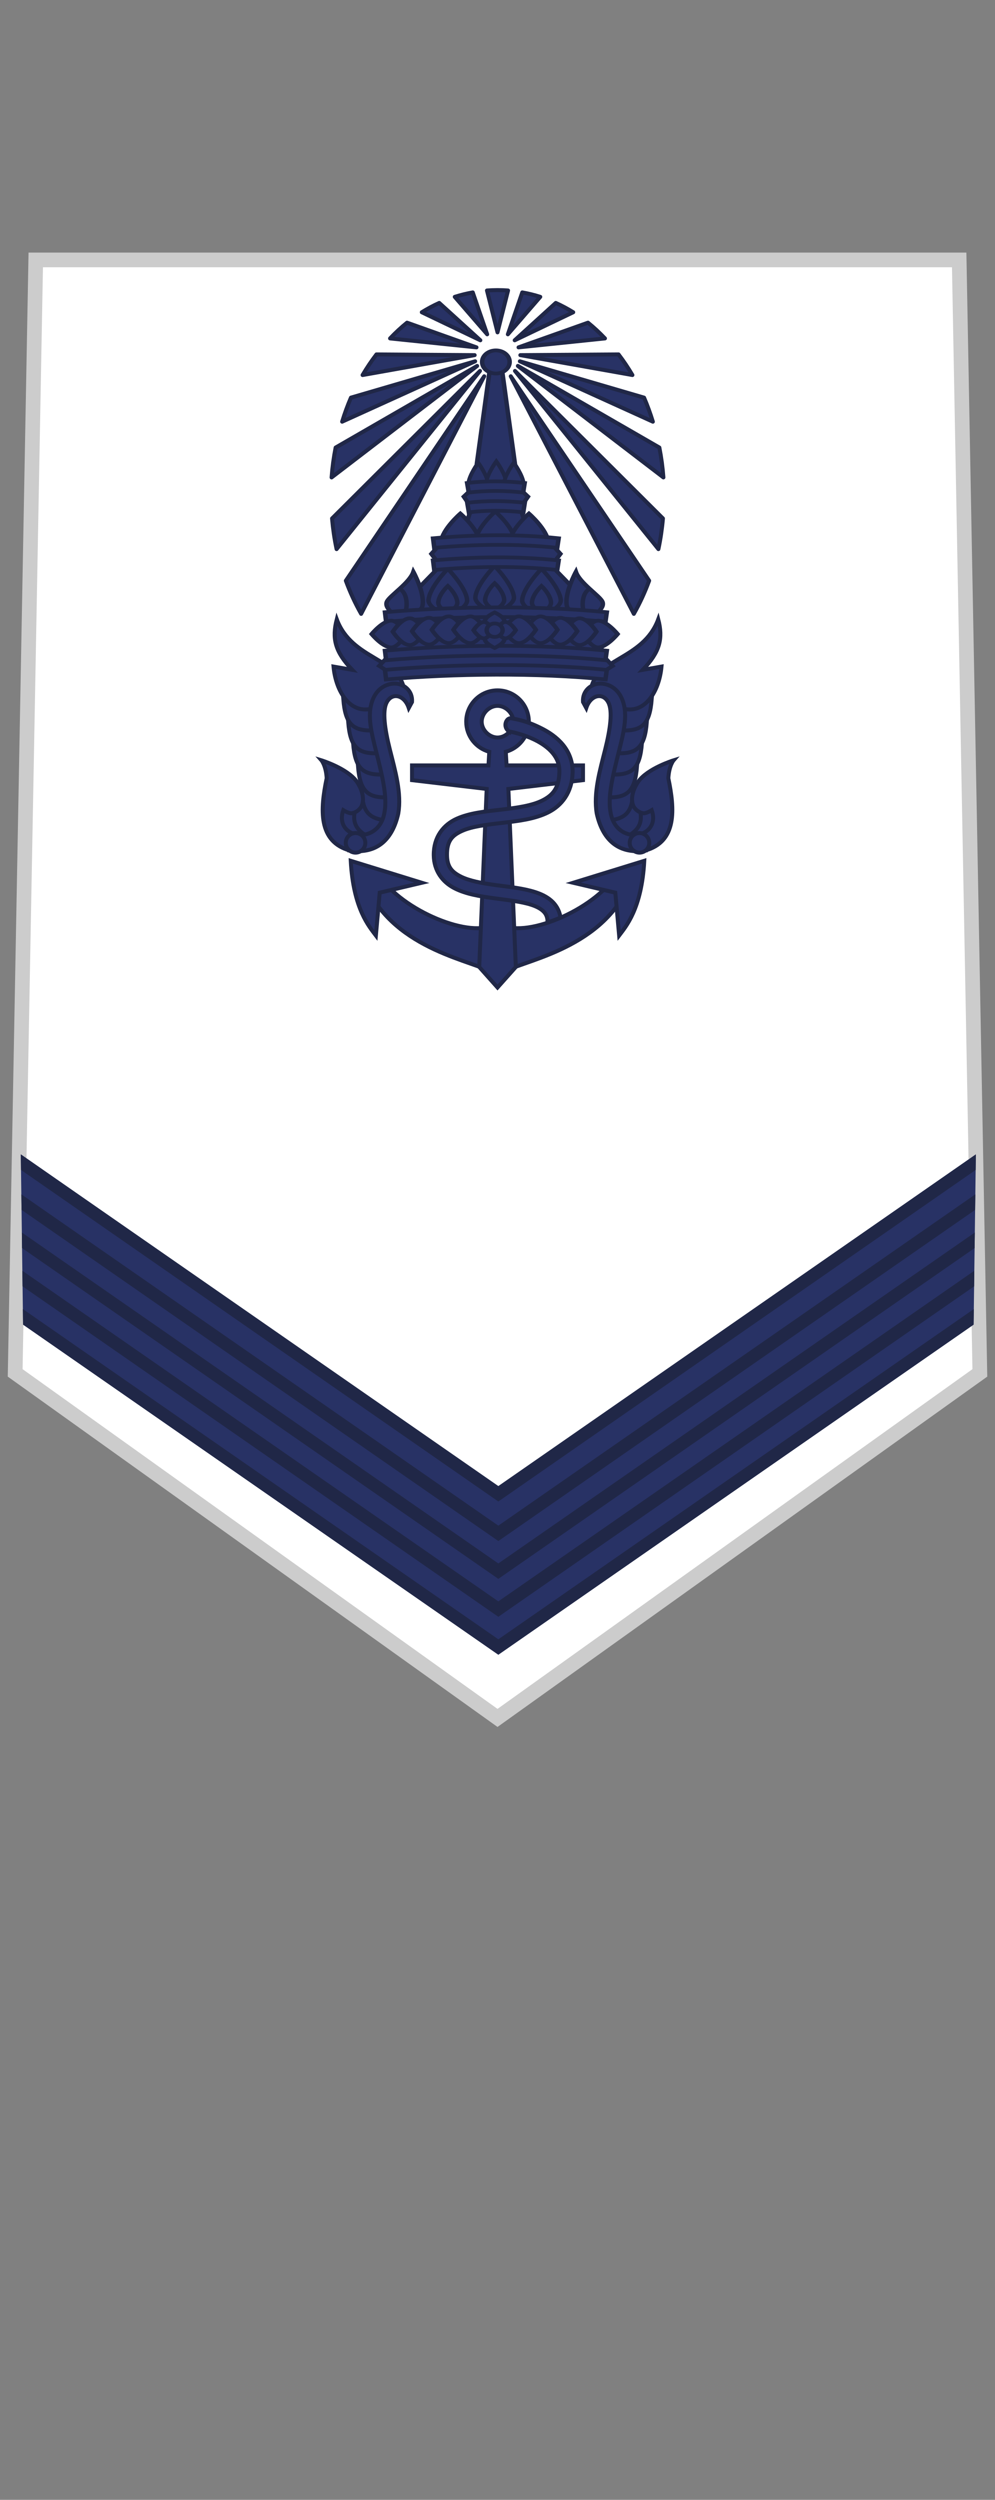 <?xml version="1.0" encoding="UTF-8" standalone="no"?>
<!-- Created with Inkscape (http://www.inkscape.org/) -->

<svg
   xmlns:dc="http://purl.org/dc/elements/1.1/"
   xmlns:cc="http://creativecommons.org/ns#"
   xmlns:rdf="http://www.w3.org/1999/02/22-rdf-syntax-ns#"
   xmlns:svg="http://www.w3.org/2000/svg"
   xmlns="http://www.w3.org/2000/svg"
   xmlns:sodipodi="http://sodipodi.sourceforge.net/DTD/sodipodi-0.dtd"
   xmlns:inkscape="http://www.inkscape.org/namespaces/inkscape"
   width="21.175mm"
   height="53.163mm"
   viewBox="0 0 75.03 188.373"
   id="svg35031"
   version="1.1"
   inkscape:version="0.91 r13725"
   sodipodi:docname="OR-3.svg">
  <rect x="0" y="0" width="75.03" height="188.373" fill="#808080" stroke="none"/>
  <defs
     id="defs35033" />
  <sodipodi:namedview
     id="base"
     pagecolor="#ffffff"
     bordercolor="#666666"
     borderopacity="1.0"
     inkscape:pageopacity="0.0"
     inkscape:pageshadow="2"
     inkscape:zoom="2.3994915"
     inkscape:cx="37.514796"
     inkscape:cy="94.186624"
     inkscape:document-units="px"
     inkscape:current-layer="layer1"
     showgrid="false"
     fit-margin-top="0"
     fit-margin-left="0"
     fit-margin-right="0"
     fit-margin-bottom="0"
     inkscape:window-width="1366"
     inkscape:window-height="654"
     inkscape:window-x="0"
     inkscape:window-y="1"
     inkscape:window-maximized="1" />
  <g
     inkscape:label="Layer 1"
     inkscape:groupmode="layer"
     id="layer1"
     transform="translate(156.801,-438.176)">
    <g
       transform="translate(-548.369,-178.871)"
       id="g50031">
      <g
         id="g49928">
        <path
           style="fill:#ffffff;fill-opacity:1;stroke:#cccccc;stroke-width:1.107;stroke-linejoin:miter;stroke-miterlimit:4;stroke-dasharray:none;stroke-opacity:1"
           d="m 394.264,636.634 -1.552,83.865 36.372,26 36.372,-26 -1.559,-83.865 z"
           id="path49409"
           inkscape:connector-curvature="0"
           sodipodi:nodetypes="cccccc" />
        <g
           id="g49419"
           transform="matrix(0.978,0,0,0.978,156.29,15.87)">
          <g
             transform="matrix(1,0,0,-1,0,1498.471)"
             id="g49421">
            <path
               style="color:#000000;font-style:normal;font-variant:normal;font-weight:normal;font-stretch:normal;font-size:medium;line-height:normal;font-family:sans-serif;text-indent:0;text-align:start;text-decoration:none;text-decoration-line:none;text-decoration-style:solid;text-decoration-color:#000000;letter-spacing:normal;word-spacing:normal;text-transform:none;direction:ltr;block-progression:tb;writing-mode:lr-tb;baseline-shift:baseline;text-anchor:start;white-space:normal;clip-rule:nonzero;display:inline;overflow:visible;visibility:visible;opacity:1;isolation:auto;mix-blend-mode:normal;color-interpolation:sRGB;color-interpolation-filters:linearRGB;solid-color:#000000;solid-opacity:1;fill:#283265;fill-opacity:1;fill-rule:evenodd;stroke:none;stroke-width:1;stroke-linecap:butt;stroke-linejoin:miter;stroke-miterlimit:4;stroke-dasharray:none;stroke-dashoffset:0;stroke-opacity:1;color-rendering:auto;image-rendering:auto;shape-rendering:auto;text-rendering:auto;enable-background:accumulate"
               d="m 299.48,742.465 -0.174,-13.117 -36.645,-25.434 -36.645,25.434 -0.174,13.117 36.798,-25.627 z"
               transform="translate(16.333,52.362)"
               id="path49423"
               inkscape:connector-curvature="0"
               sodipodi:nodetypes="ccccccc" />
            <path
               inkscape:connector-curvature="0"
               style="color:#000000;font-style:normal;font-variant:normal;font-weight:normal;font-stretch:normal;font-size:medium;line-height:normal;font-family:sans-serif;text-indent:0;text-align:start;text-decoration:none;text-decoration-line:none;text-decoration-style:solid;text-decoration-color:#000000;letter-spacing:normal;word-spacing:normal;text-transform:none;direction:ltr;block-progression:tb;writing-mode:lr-tb;baseline-shift:baseline;text-anchor:start;white-space:normal;clip-rule:nonzero;display:inline;overflow:visible;visibility:visible;opacity:1;isolation:auto;mix-blend-mode:normal;color-interpolation:sRGB;color-interpolation-filters:linearRGB;solid-color:#000000;solid-opacity:1;fill:#202747;fill-opacity:1;fill-rule:evenodd;stroke:none;stroke-width:1;stroke-linecap:butt;stroke-linejoin:miter;stroke-miterlimit:4;stroke-dasharray:none;stroke-dashoffset:0;stroke-opacity:1;color-rendering:auto;image-rendering:auto;shape-rendering:auto;text-rendering:auto;enable-background:accumulate"
               d="m 262.662,703.914 -36.645,25.434 -0.016,1.199 36.66,-25.445 36.66,25.445 -0.016,-1.199 -36.645,-25.434 z m 0,2.922 -36.684,25.461 -0.016,1.201 36.699,-25.473 36.699,25.473 -0.016,-1.201 -36.684,-25.461 z m 0,2.922 -36.723,25.488 -0.016,1.199 36.738,-25.498 36.738,25.498 -0.016,-1.199 -36.723,-25.488 z m 0,2.914 -36.762,25.516 -0.016,1.197 36.777,-25.525 36.777,25.525 -0.016,-1.197 -36.762,-25.516 z m 0,3.047 -36.803,25.545 -0.016,1.201 36.818,-25.555 36.818,25.555 -0.016,-1.201 -36.803,-25.545 z"
               id="path49425"
               transform="translate(16.333,52.362)" />
          </g>
          <g
             transform="matrix(1,0,0,-1,0,1538.471)"
             id="g49427" />
        </g>
        <g
           id="g49433"
           transform="translate(479.087,18.33)">
          <g
             style="stroke-width:0.3;stroke-miterlimit:4;stroke-dasharray:none"
             id="g49435"
             transform="translate(1.498,-145.159)">
            <g
               style="fill:#283265;fill-opacity:1;stroke:#202747;stroke-width:0.288;stroke-miterlimit:4;stroke-dasharray:none;stroke-opacity:1"
               id="g49437"
               transform="matrix(1.042,0,0,1.042,-407.688,306.241)">
              <path
                 style="fill:#283265;fill-opacity:1;fill-rule:evenodd;stroke:#202747;stroke-width:0.288;stroke-linecap:butt;stroke-linejoin:miter;stroke-miterlimit:4;stroke-dasharray:none;stroke-opacity:1"
                 d="m 332.32,479.301 -1.635,-1.69 c -0.753,1.703 -0.5,2.421 1.061,3.123 z"
                 id="path49439"
                 inkscape:connector-curvature="0"
                 sodipodi:nodetypes="cccc" />
              <path
                 sodipodi:nodetypes="cccc"
                 inkscape:connector-curvature="0"
                 id="path49441"
                 d="m 333.5,479.301 -1.635,-1.69 c -0.753,1.703 -0.5,2.421 1.061,3.123 z"
                 style="fill:#283265;fill-opacity:1;fill-rule:evenodd;stroke:#202747;stroke-width:0.288;stroke-linecap:butt;stroke-linejoin:miter;stroke-miterlimit:4;stroke-dasharray:none;stroke-opacity:1" />
              <path
                 style="fill:#283265;fill-opacity:1;fill-rule:evenodd;stroke:#202747;stroke-width:0.288;stroke-linecap:butt;stroke-linejoin:miter;stroke-miterlimit:4;stroke-dasharray:none;stroke-opacity:1"
                 d="m 334.185,477.802 -2.164,-0.92 c -0.03,1.862 0.482,2.424 2.193,2.464 z"
                 id="path49443"
                 inkscape:connector-curvature="0"
                 sodipodi:nodetypes="cccc" />
              <path
                 sodipodi:nodetypes="cccc"
                 inkscape:connector-curvature="0"
                 id="path49445"
                 d="m 333.975,476.108 -2.242,-0.708 c 0.148,1.856 0.712,2.367 2.419,2.242 z"
                 style="fill:#283265;fill-opacity:1;fill-rule:evenodd;stroke:#202747;stroke-width:0.288;stroke-linecap:butt;stroke-linejoin:miter;stroke-miterlimit:4;stroke-dasharray:none;stroke-opacity:1" />
              <path
                 style="fill:#283265;fill-opacity:1;fill-rule:evenodd;stroke:#202747;stroke-width:0.288;stroke-linecap:butt;stroke-linejoin:miter;stroke-miterlimit:4;stroke-dasharray:none;stroke-opacity:1"
                 d="m 333.621,474.456 -2.242,-0.708 c 0.148,1.856 0.712,2.367 2.419,2.242 z"
                 id="path49447"
                 inkscape:connector-curvature="0"
                 sodipodi:nodetypes="cccc" />
              <path
                 sodipodi:nodetypes="cccc"
                 inkscape:connector-curvature="0"
                 id="path49449"
                 d="m 333.267,472.922 -2.242,-0.708 c 0.148,1.856 0.712,2.367 2.419,2.242 z"
                 style="fill:#283265;fill-opacity:1;fill-rule:evenodd;stroke:#202747;stroke-width:0.288;stroke-linecap:butt;stroke-linejoin:miter;stroke-miterlimit:4;stroke-dasharray:none;stroke-opacity:1" />
              <path
                 style="fill:#283265;fill-opacity:1;fill-rule:evenodd;stroke:#202747;stroke-width:0.288;stroke-linecap:butt;stroke-linejoin:miter;stroke-miterlimit:4;stroke-dasharray:none;stroke-opacity:1"
                 d="m 332.913,471.269 -2.242,-0.708 c 0.148,1.856 0.712,2.367 2.419,2.242 z"
                 id="path49451"
                 inkscape:connector-curvature="0"
                 sodipodi:nodetypes="cccc" />
              <path
                 style="fill:#283265;fill-opacity:1;fill-rule:evenodd;stroke:#202747;stroke-width:0.288;stroke-linecap:butt;stroke-linejoin:miter;stroke-miterlimit:4;stroke-dasharray:none;stroke-opacity:1"
                 d="m 335.096,470.03 c -0.234,-2.469 -3.792,-2.259 -4.898,-5.252 -0.357,1.389 -0.136,2.348 1.121,3.658 l -1.357,-0.236 c 0.166,1.841 1.272,3.647 3.068,2.95 l 0.649,-1.062 0.826,-0.236 z"
                 id="path49453"
                 inkscape:connector-curvature="0"
                 sodipodi:nodetypes="cccccccc" />
              <path
                 style="color:#000000;font-style:normal;font-variant:normal;font-weight:normal;font-stretch:normal;font-size:medium;line-height:normal;font-family:sans-serif;text-indent:0;text-align:start;text-decoration:none;text-decoration-line:none;text-decoration-style:solid;text-decoration-color:#000000;letter-spacing:normal;word-spacing:normal;text-transform:none;direction:ltr;block-progression:tb;writing-mode:lr-tb;baseline-shift:baseline;text-anchor:start;white-space:normal;clip-rule:nonzero;display:inline;overflow:visible;visibility:visible;opacity:1;isolation:auto;mix-blend-mode:normal;color-interpolation:sRGB;color-interpolation-filters:linearRGB;solid-color:#000000;solid-opacity:1;fill:#283265;fill-opacity:1;fill-rule:evenodd;stroke:#202747;stroke-width:0.288;stroke-linecap:butt;stroke-linejoin:miter;stroke-miterlimit:4;stroke-dasharray:none;stroke-dashoffset:0;stroke-opacity:1;color-rendering:auto;image-rendering:auto;shape-rendering:auto;text-rendering:auto;enable-background:accumulate"
                 d="m 331.16,481.51 c 2.01,0.273 3.085,-0.879 3.488,-2.678 0.255,-1.483 -0.233,-3.132 -0.607,-4.627 -0.375,-1.495 -0.554,-2.793 -0.23,-3.414 0.391,-0.751 1.286,-0.548 1.597,0.405 l 0.235,-0.435 c 0.06,-0.819 -0.587,-1.288 -1.154,-1.328 -0.567,-0.039 -1.195,0.25 -1.545,0.861 -0.661,1.155 -0.25,2.64 0.129,4.152 0.379,1.513 0.784,3.085 0.59,4.215 -0.214,1.531 -1.484,1.946 -2.329,1.599 -0.579,-0.238 -0.959,-0.834 -0.664,-1.676 0,0 0.413,0.261 0.632,0.221 0.31,-0.055 0.626,-0.303 0.727,-0.601 0.185,-0.542 -0.053,-1.205 -0.379,-1.676 -0.668,-0.963 -2.561,-1.549 -2.561,-1.549 0,0 0.33,0.38 0.379,1.296 -0.465,2.234 -0.649,4.589 1.693,5.233 z"
                 id="path49455"
                 inkscape:connector-curvature="0"
                 sodipodi:nodetypes="ccsscccsscscsssccc" />
              <circle
                 style="fill:#283265;fill-opacity:1;stroke:#202747;stroke-width:0.288;stroke-linejoin:round;stroke-miterlimit:4;stroke-dasharray:none;stroke-opacity:1"
                 id="circle49457"
                 cx="331.556"
                 cy="480.946"
                 r="0.708" />
            </g>
            <g
               transform="matrix(-1.042,0,0,1.042,304.686,306.241)"
               id="g49459"
               style="fill:#283265;fill-opacity:1;stroke:#202747;stroke-width:0.288;stroke-miterlimit:4;stroke-dasharray:none;stroke-opacity:1">
              <path
                 sodipodi:nodetypes="cccc"
                 inkscape:connector-curvature="0"
                 id="path49461"
                 d="m 332.32,479.301 -1.635,-1.69 c -0.753,1.703 -0.5,2.421 1.061,3.123 z"
                 style="fill:#283265;fill-opacity:1;fill-rule:evenodd;stroke:#202747;stroke-width:0.288;stroke-linecap:butt;stroke-linejoin:miter;stroke-miterlimit:4;stroke-dasharray:none;stroke-opacity:1" />
              <path
                 style="fill:#283265;fill-opacity:1;fill-rule:evenodd;stroke:#202747;stroke-width:0.288;stroke-linecap:butt;stroke-linejoin:miter;stroke-miterlimit:4;stroke-dasharray:none;stroke-opacity:1"
                 d="m 333.5,479.301 -1.635,-1.69 c -0.753,1.703 -0.5,2.421 1.061,3.123 z"
                 id="path49463"
                 inkscape:connector-curvature="0"
                 sodipodi:nodetypes="cccc" />
              <path
                 sodipodi:nodetypes="cccc"
                 inkscape:connector-curvature="0"
                 id="path49465"
                 d="m 334.185,477.802 -2.164,-0.92 c -0.03,1.862 0.482,2.424 2.193,2.464 z"
                 style="fill:#283265;fill-opacity:1;fill-rule:evenodd;stroke:#202747;stroke-width:0.288;stroke-linecap:butt;stroke-linejoin:miter;stroke-miterlimit:4;stroke-dasharray:none;stroke-opacity:1" />
              <path
                 style="fill:#283265;fill-opacity:1;fill-rule:evenodd;stroke:#202747;stroke-width:0.288;stroke-linecap:butt;stroke-linejoin:miter;stroke-miterlimit:4;stroke-dasharray:none;stroke-opacity:1"
                 d="m 333.975,476.108 -2.242,-0.708 c 0.148,1.856 0.712,2.367 2.419,2.242 z"
                 id="path49467"
                 inkscape:connector-curvature="0"
                 sodipodi:nodetypes="cccc" />
              <path
                 sodipodi:nodetypes="cccc"
                 inkscape:connector-curvature="0"
                 id="path49469"
                 d="m 333.621,474.456 -2.242,-0.708 c 0.148,1.856 0.712,2.367 2.419,2.242 z"
                 style="fill:#283265;fill-opacity:1;fill-rule:evenodd;stroke:#202747;stroke-width:0.288;stroke-linecap:butt;stroke-linejoin:miter;stroke-miterlimit:4;stroke-dasharray:none;stroke-opacity:1" />
              <path
                 style="fill:#283265;fill-opacity:1;fill-rule:evenodd;stroke:#202747;stroke-width:0.288;stroke-linecap:butt;stroke-linejoin:miter;stroke-miterlimit:4;stroke-dasharray:none;stroke-opacity:1"
                 d="m 333.267,472.922 -2.242,-0.708 c 0.148,1.856 0.712,2.367 2.419,2.242 z"
                 id="path49471"
                 inkscape:connector-curvature="0"
                 sodipodi:nodetypes="cccc" />
              <path
                 sodipodi:nodetypes="cccc"
                 inkscape:connector-curvature="0"
                 id="path49473"
                 d="m 332.913,471.269 -2.242,-0.708 c 0.148,1.856 0.712,2.367 2.419,2.242 z"
                 style="fill:#283265;fill-opacity:1;fill-rule:evenodd;stroke:#202747;stroke-width:0.288;stroke-linecap:butt;stroke-linejoin:miter;stroke-miterlimit:4;stroke-dasharray:none;stroke-opacity:1" />
              <path
                 sodipodi:nodetypes="cccccccc"
                 inkscape:connector-curvature="0"
                 id="path49475"
                 d="m 335.096,470.03 c -0.234,-2.469 -3.792,-2.259 -4.898,-5.252 -0.357,1.389 -0.136,2.348 1.121,3.658 l -1.357,-0.236 c 0.166,1.841 1.272,3.647 3.068,2.95 l 0.649,-1.062 0.826,-0.236 z"
                 style="fill:#283265;fill-opacity:1;fill-rule:evenodd;stroke:#202747;stroke-width:0.288;stroke-linecap:butt;stroke-linejoin:miter;stroke-miterlimit:4;stroke-dasharray:none;stroke-opacity:1" />
              <path
                 sodipodi:nodetypes="ccsscccsscscsssccc"
                 inkscape:connector-curvature="0"
                 id="path49477"
                 d="m 331.16,481.51 c 2.01,0.273 3.085,-0.879 3.488,-2.678 0.255,-1.483 -0.233,-3.132 -0.607,-4.627 -0.375,-1.495 -0.554,-2.793 -0.23,-3.414 0.391,-0.751 1.286,-0.548 1.597,0.405 l 0.235,-0.435 c 0.06,-0.819 -0.587,-1.288 -1.154,-1.328 -0.567,-0.039 -1.195,0.25 -1.545,0.861 -0.661,1.155 -0.25,2.64 0.129,4.152 0.379,1.513 0.784,3.085 0.59,4.215 -0.214,1.531 -1.484,1.946 -2.329,1.599 -0.579,-0.238 -0.959,-0.834 -0.664,-1.676 0,0 0.413,0.261 0.632,0.221 0.31,-0.055 0.626,-0.303 0.727,-0.601 0.185,-0.542 -0.053,-1.205 -0.379,-1.676 -0.668,-0.963 -2.561,-1.549 -2.561,-1.549 0,0 0.33,0.38 0.379,1.296 -0.465,2.234 -0.649,4.589 1.693,5.233 z"
                 style="color:#000000;font-style:normal;font-variant:normal;font-weight:normal;font-stretch:normal;font-size:medium;line-height:normal;font-family:sans-serif;text-indent:0;text-align:start;text-decoration:none;text-decoration-line:none;text-decoration-style:solid;text-decoration-color:#000000;letter-spacing:normal;word-spacing:normal;text-transform:none;direction:ltr;block-progression:tb;writing-mode:lr-tb;baseline-shift:baseline;text-anchor:start;white-space:normal;clip-rule:nonzero;display:inline;overflow:visible;visibility:visible;opacity:1;isolation:auto;mix-blend-mode:normal;color-interpolation:sRGB;color-interpolation-filters:linearRGB;solid-color:#000000;solid-opacity:1;fill:#283265;fill-opacity:1;fill-rule:evenodd;stroke:#202747;stroke-width:0.288;stroke-linecap:butt;stroke-linejoin:miter;stroke-miterlimit:4;stroke-dasharray:none;stroke-dashoffset:0;stroke-opacity:1;color-rendering:auto;image-rendering:auto;shape-rendering:auto;text-rendering:auto;enable-background:accumulate" />
              <circle
                 r="0.708"
                 cy="480.946"
                 cx="331.556"
                 id="circle49479"
                 style="fill:#283265;fill-opacity:1;stroke:#202747;stroke-width:0.288;stroke-linejoin:round;stroke-miterlimit:4;stroke-dasharray:none;stroke-opacity:1" />
            </g>
          </g>
          <g
             style="stroke-width:0.337;stroke-miterlimit:4;stroke-dasharray:none"
             transform="matrix(1.001,0,0,0.841,-329.399,82.859)"
             id="g49481">
            <path
               sodipodi:nodetypes="cccccccccccccccccccccccccccccccccccc"
               inkscape:connector-curvature="0"
               id="path49483"
               d="m 271.003,673.99 -0.07,-0.382 -0.729,-0.555 0.867,-1.11 -0.173,-3.4 1.38,-1.377 2.533,-3.089 -0.679,-1.065 0.741,-0.973 1.606,-0.68 0.679,-2.471 0,0 -0.583,-1.004 0.707,-0.792 0.382,-1.249 -0.104,-0.902 0.971,-8.397 0.463,-0.312 0.463,0.312 0.972,8.397 -0.104,0.902 0.382,1.249 0.707,0.792 -0.583,1.004 0,0 0.679,2.471 1.606,0.68 0.741,0.973 -0.679,1.065 2.533,3.089 1.38,1.377 -0.173,3.4 0.867,1.11 -0.729,0.555 -0.07,0.382 c -5.353,-0.779 -11.102,-0.56 -15.985,0 z"
               style="fill:#283265;fill-opacity:1;fill-rule:evenodd;stroke:#202747;stroke-width:0.337;stroke-linecap:butt;stroke-linejoin:miter;stroke-miterlimit:4;stroke-dasharray:none;stroke-opacity:1" />
            <g
               style="fill:#283265;fill-opacity:1;stroke:#202747;stroke-width:0.651;stroke-miterlimit:4;stroke-dasharray:none;stroke-opacity:1"
               transform="matrix(0.447,0,0,0.599,125.714,384.319)"
               id="g49485">
              <path
                 style="fill:#283265;fill-opacity:1;fill-rule:evenodd;stroke:#202747;stroke-width:0.651;stroke-linecap:butt;stroke-linejoin:miter;stroke-miterlimit:4;stroke-dasharray:none;stroke-opacity:1"
                 d="m 341.613,454.876 c -0.1,-1.326 -1.687,-3.239 -1.687,-3.239 0,0 -1.586,1.913 -1.687,3.239 z"
                 id="path49487"
                 inkscape:connector-curvature="0"
                 sodipodi:nodetypes="cccc" />
              <path
                 style="fill:#283265;fill-opacity:1;fill-rule:evenodd;stroke:#202747;stroke-width:0.651;stroke-linecap:butt;stroke-linejoin:miter;stroke-miterlimit:4;stroke-dasharray:none;stroke-opacity:1"
                 d="m 344.668,454.667 c -0.1,-1.326 -1.687,-3.239 -1.687,-3.239 0,0 -1.586,1.913 -1.687,3.239 z"
                 id="path49489"
                 inkscape:connector-curvature="0"
                 sodipodi:nodetypes="cccc" />
              <path
                 sodipodi:nodetypes="cccc"
                 inkscape:connector-curvature="0"
                 id="path49491"
                 d="m 344.24,454.876 c 0.1,-1.326 1.687,-3.239 1.687,-3.239 0,0 1.586,1.913 1.687,3.239 z"
                 style="fill:#283265;fill-opacity:1;fill-rule:evenodd;stroke:#202747;stroke-width:0.651;stroke-linecap:butt;stroke-linejoin:miter;stroke-miterlimit:4;stroke-dasharray:none;stroke-opacity:1" />
            </g>
            <g
               transform="matrix(0.861,0,0,0.861,-16.143,270.298)"
               style="fill:#283265;fill-opacity:1;stroke:#202747;stroke-width:0.391;stroke-miterlimit:4;stroke-dasharray:none;stroke-opacity:1"
               id="g49493">
              <path
                 style="fill:#283265;fill-opacity:1;fill-rule:evenodd;stroke:#202747;stroke-width:0.391;stroke-linecap:butt;stroke-linejoin:miter;stroke-miterlimit:4;stroke-dasharray:none;stroke-opacity:1"
                 d="m 344.363,460.62 c -0.1,-1.326 -1.687,-3.239 -1.687,-3.239 0,0 -1.586,1.913 -1.687,3.239 -0.062,0.818 1.555,1.666 1.687,1.534 0.132,0.132 1.749,-0.716 1.687,-1.534 z"
                 id="path49495"
                 inkscape:connector-curvature="0"
                 sodipodi:nodetypes="scscs" />
              <path
                 sodipodi:nodetypes="scscs"
                 inkscape:connector-curvature="0"
                 id="path49497"
                 d="m 343.51,460.883 c -0.05,-0.861 -0.834,-1.714 -0.834,-1.714 0,0 -0.785,0.854 -0.834,1.714 -0.031,0.531 0.769,1.082 0.834,0.996 0.065,0.086 0.865,-0.465 0.834,-0.996 z"
                 style="fill:#283265;fill-opacity:1;fill-rule:evenodd;stroke:#202747;stroke-width:0.391;stroke-linecap:butt;stroke-linejoin:miter;stroke-miterlimit:4;stroke-dasharray:none;stroke-opacity:1" />
            </g>
            <g
               transform="matrix(0.861,0,0,0.861,-16.165,270.298)"
               id="g49499"
               style="fill:#283265;fill-opacity:1;stroke:#202747;stroke-width:0.391;stroke-miterlimit:4;stroke-dasharray:none;stroke-opacity:1">
              <g
                 id="g49501"
                 style="fill:#283265;fill-opacity:1;stroke:#202747;stroke-width:0.391;stroke-miterlimit:4;stroke-dasharray:none;stroke-opacity:1">
                <g
                   transform="matrix(1,3.9150225e-4,-3.9150225e-4,1,-3.892,0.154)"
                   id="g49503"
                   style="fill:#283265;fill-opacity:1;stroke:#202747;stroke-width:0.391;stroke-miterlimit:4;stroke-dasharray:none;stroke-opacity:1">
                  <path
                     sodipodi:nodetypes="scscs"
                     inkscape:connector-curvature="0"
                     id="path49505"
                     d="m 344.363,460.62 c -0.1,-1.326 -1.687,-3.239 -1.687,-3.239 0,0 -1.586,1.913 -1.687,3.239 -0.062,0.818 1.555,1.666 1.687,1.534 0.132,0.132 1.749,-0.716 1.687,-1.534 z"
                     style="fill:#283265;fill-opacity:1;fill-rule:evenodd;stroke:#202747;stroke-width:0.391;stroke-linecap:butt;stroke-linejoin:miter;stroke-miterlimit:4;stroke-dasharray:none;stroke-opacity:1" />
                  <path
                     style="fill:#283265;fill-opacity:1;fill-rule:evenodd;stroke:#202747;stroke-width:0.391;stroke-linecap:butt;stroke-linejoin:miter;stroke-miterlimit:4;stroke-dasharray:none;stroke-opacity:1"
                     d="m 343.51,460.883 c -0.05,-0.861 -0.834,-1.714 -0.834,-1.714 0,0 -0.785,0.854 -0.834,1.714 -0.031,0.531 0.769,1.082 0.834,0.996 0.065,0.086 0.865,-0.465 0.834,-0.996 z"
                     id="path49507"
                     inkscape:connector-curvature="0"
                     sodipodi:nodetypes="scscs" />
                </g>
                <g
                   id="g49509"
                   style="fill:#283265;fill-opacity:1;stroke:#202747;stroke-width:0.391;stroke-miterlimit:4;stroke-dasharray:none;stroke-opacity:1">
                  <g
                     transform="matrix(0.966,0.259,-0.259,0.966,123.027,-72.602)"
                     id="g49511"
                     style="fill:#283265;fill-opacity:1;stroke:#202747;stroke-width:0.391;stroke-miterlimit:4;stroke-dasharray:none;stroke-opacity:1">
                    <path
                       sodipodi:nodetypes="scscs"
                       inkscape:connector-curvature="0"
                       id="path49513"
                       d="m 344.363,460.62 c -0.1,-1.326 -1.687,-3.239 -1.687,-3.239 -0.02,1.19 -1.34,2.905 -1.43,3.572 -0.11,0.813 1.298,1.334 1.43,1.202 0.132,0.132 1.749,-0.716 1.687,-1.534 z"
                       style="fill:#283265;fill-opacity:1;fill-rule:evenodd;stroke:#202747;stroke-width:0.391;stroke-linecap:butt;stroke-linejoin:miter;stroke-miterlimit:4;stroke-dasharray:none;stroke-opacity:1" />
                  </g>
                  <path
                     style="fill:#283265;fill-opacity:1;fill-rule:evenodd;stroke:#202747;stroke-width:0.391;stroke-linecap:butt;stroke-linejoin:miter;stroke-miterlimit:4;stroke-dasharray:none;stroke-opacity:1"
                     d="m 334.306,459.691 c 0.93,0.53 0.712,2.315 0.549,2.521"
                     id="path49515"
                     inkscape:connector-curvature="0"
                     sodipodi:nodetypes="cc" />
                </g>
              </g>
              <g
                 id="g49517"
                 transform="matrix(-1,0,0,1,685.402,0)"
                 style="fill:#283265;fill-opacity:1;stroke:#202747;stroke-width:0.391;stroke-miterlimit:4;stroke-dasharray:none;stroke-opacity:1">
                <g
                   style="fill:#283265;fill-opacity:1;stroke:#202747;stroke-width:0.391;stroke-miterlimit:4;stroke-dasharray:none;stroke-opacity:1"
                   id="g49519"
                   transform="matrix(1,3.9150225e-4,-3.9150225e-4,1,-3.892,0.154)">
                  <path
                     style="fill:#283265;fill-opacity:1;fill-rule:evenodd;stroke:#202747;stroke-width:0.391;stroke-linecap:butt;stroke-linejoin:miter;stroke-miterlimit:4;stroke-dasharray:none;stroke-opacity:1"
                     d="m 344.363,460.62 c -0.1,-1.326 -1.687,-3.239 -1.687,-3.239 0,0 -1.586,1.913 -1.687,3.239 -0.062,0.818 1.555,1.666 1.687,1.534 0.132,0.132 1.749,-0.716 1.687,-1.534 z"
                     id="path49521"
                     inkscape:connector-curvature="0"
                     sodipodi:nodetypes="scscs" />
                  <path
                     sodipodi:nodetypes="scscs"
                     inkscape:connector-curvature="0"
                     id="path49523"
                     d="m 343.51,460.883 c -0.05,-0.861 -0.834,-1.714 -0.834,-1.714 0,0 -0.785,0.854 -0.834,1.714 -0.031,0.531 0.769,1.082 0.834,0.996 0.065,0.086 0.865,-0.465 0.834,-0.996 z"
                     style="fill:#283265;fill-opacity:1;fill-rule:evenodd;stroke:#202747;stroke-width:0.391;stroke-linecap:butt;stroke-linejoin:miter;stroke-miterlimit:4;stroke-dasharray:none;stroke-opacity:1" />
                </g>
                <g
                   id="g49525"
                   style="fill:#283265;fill-opacity:1;stroke:#202747;stroke-width:0.391;stroke-miterlimit:4;stroke-dasharray:none;stroke-opacity:1">
                  <g
                     style="fill:#283265;fill-opacity:1;stroke:#202747;stroke-width:0.391;stroke-miterlimit:4;stroke-dasharray:none;stroke-opacity:1"
                     id="g49527"
                     transform="matrix(0.966,0.259,-0.259,0.966,123.027,-72.602)">
                    <path
                       style="fill:#283265;fill-opacity:1;fill-rule:evenodd;stroke:#202747;stroke-width:0.391;stroke-linecap:butt;stroke-linejoin:miter;stroke-miterlimit:4;stroke-dasharray:none;stroke-opacity:1"
                       d="m 344.363,460.62 c -0.1,-1.326 -1.687,-3.239 -1.687,-3.239 -0.02,1.19 -1.34,2.905 -1.43,3.572 -0.11,0.813 1.298,1.334 1.43,1.202 0.132,0.132 1.749,-0.716 1.687,-1.534 z"
                       id="path49529"
                       inkscape:connector-curvature="0"
                       sodipodi:nodetypes="scscs" />
                  </g>
                  <path
                     sodipodi:nodetypes="cc"
                     inkscape:connector-curvature="0"
                     id="path49531"
                     d="m 334.306,459.691 c 0.93,0.53 0.712,2.315 0.549,2.521"
                     style="fill:#283265;fill-opacity:1;fill-rule:evenodd;stroke:#202747;stroke-width:0.391;stroke-linecap:butt;stroke-linejoin:miter;stroke-miterlimit:4;stroke-dasharray:none;stroke-opacity:1" />
                </g>
              </g>
            </g>
            <path
               inkscape:connector-curvature="0"
               id="path49533"
               d="m 278.988,667.809 c -2.873,0.01 -5.744,0.163 -8.35,0.431 l 0.087,0.858 c 5.151,-0.528 11.387,-0.607 16.524,-0.002 l 0.101,-0.855 c -2.613,-0.308 -5.489,-0.442 -8.362,-0.432 z"
               style="color:#000000;font-style:normal;font-variant:normal;font-weight:normal;font-stretch:normal;font-size:medium;line-height:normal;font-family:sans-serif;text-indent:0;text-align:start;text-decoration:none;text-decoration-line:none;text-decoration-style:solid;text-decoration-color:#000000;letter-spacing:normal;word-spacing:normal;text-transform:none;direction:ltr;block-progression:tb;writing-mode:lr-tb;baseline-shift:baseline;text-anchor:start;white-space:normal;clip-rule:nonzero;display:inline;overflow:visible;visibility:visible;opacity:1;isolation:auto;mix-blend-mode:normal;color-interpolation:sRGB;color-interpolation-filters:linearRGB;solid-color:#000000;solid-opacity:1;fill:#283265;fill-opacity:1;fill-rule:evenodd;stroke:#202747;stroke-width:0.337;stroke-linecap:butt;stroke-linejoin:miter;stroke-miterlimit:4;stroke-dasharray:none;stroke-dashoffset:0;stroke-opacity:1;color-rendering:auto;image-rendering:auto;shape-rendering:auto;text-rendering:auto;enable-background:accumulate" />
            <path
               inkscape:connector-curvature="0"
               id="path49535"
               d="m 278.988,671.254 c -2.873,0.01 -5.744,0.163 -8.35,0.431 l 0.087,0.858 c 5.151,-0.528 11.387,-0.607 16.524,-0.002 l 0.101,-0.855 c -2.613,-0.308 -5.489,-0.442 -8.362,-0.432 z"
               style="color:#000000;font-style:normal;font-variant:normal;font-weight:normal;font-stretch:normal;font-size:medium;line-height:normal;font-family:sans-serif;text-indent:0;text-align:start;text-decoration:none;text-decoration-line:none;text-decoration-style:solid;text-decoration-color:#000000;letter-spacing:normal;word-spacing:normal;text-transform:none;direction:ltr;block-progression:tb;writing-mode:lr-tb;baseline-shift:baseline;text-anchor:start;white-space:normal;clip-rule:nonzero;display:inline;overflow:visible;visibility:visible;opacity:1;isolation:auto;mix-blend-mode:normal;color-interpolation:sRGB;color-interpolation-filters:linearRGB;solid-color:#000000;solid-opacity:1;fill:#283265;fill-opacity:1;fill-rule:evenodd;stroke:#202747;stroke-width:0.337;stroke-linecap:butt;stroke-linejoin:miter;stroke-miterlimit:4;stroke-dasharray:none;stroke-dashoffset:0;stroke-opacity:1;color-rendering:auto;image-rendering:auto;shape-rendering:auto;text-rendering:auto;enable-background:accumulate" />
            <path
               style="color:#000000;font-style:normal;font-variant:normal;font-weight:normal;font-stretch:normal;font-size:medium;line-height:normal;font-family:sans-serif;text-indent:0;text-align:start;text-decoration:none;text-decoration-line:none;text-decoration-style:solid;text-decoration-color:#000000;letter-spacing:normal;word-spacing:normal;text-transform:none;direction:ltr;block-progression:tb;writing-mode:lr-tb;baseline-shift:baseline;text-anchor:start;white-space:normal;clip-rule:nonzero;display:inline;overflow:visible;visibility:visible;opacity:1;isolation:auto;mix-blend-mode:normal;color-interpolation:sRGB;color-interpolation-filters:linearRGB;solid-color:#000000;solid-opacity:1;fill:#283265;fill-opacity:1;fill-rule:evenodd;stroke:#202747;stroke-width:0.337;stroke-linecap:butt;stroke-linejoin:miter;stroke-miterlimit:4;stroke-dasharray:none;stroke-dashoffset:0;stroke-opacity:1;color-rendering:auto;image-rendering:auto;shape-rendering:auto;text-rendering:auto;enable-background:accumulate"
               d="m 278.988,672.976 c -2.873,0.01 -5.744,0.163 -8.35,0.431 l 0.087,0.858 c 5.151,-0.528 11.387,-0.607 16.524,-0.002 l 0.101,-0.855 c -2.613,-0.308 -5.489,-0.442 -8.362,-0.432 z"
               id="path49537"
               inkscape:connector-curvature="0" />
            <g
               transform="matrix(0.861,0,0,0.861,-16.338,270.298)"
               style="fill:#283265;fill-opacity:1;stroke:#202747;stroke-width:0.391;stroke-miterlimit:4;stroke-dasharray:none;stroke-opacity:1"
               id="g49539">
              <g
                 style="fill:#283265;fill-opacity:1;stroke:#202747;stroke-width:0.391;stroke-miterlimit:4;stroke-dasharray:none;stroke-opacity:1"
                 id="g49541">
                <path
                   sodipodi:nodetypes="scscs"
                   inkscape:connector-curvature="0"
                   id="path49543"
                   d="m 333.887,463.068 c -0.754,-0.051 -1.747,1.391 -1.747,1.391 0,0 0.993,1.442 1.747,1.391 0.644,-0.044 1.247,-1.391 1.247,-1.391 0,0 -0.603,-1.347 -1.247,-1.391 z"
                   style="fill:#283265;fill-opacity:1;fill-rule:evenodd;stroke:#202747;stroke-width:0.391;stroke-linecap:butt;stroke-linejoin:miter;stroke-miterlimit:4;stroke-dasharray:none;stroke-opacity:1" />
                <path
                   style="fill:#283265;fill-opacity:1;fill-rule:evenodd;stroke:#202747;stroke-width:0.391;stroke-linecap:butt;stroke-linejoin:miter;stroke-miterlimit:4;stroke-dasharray:none;stroke-opacity:1"
                   d="m 335.517,462.821 c -0.754,-0.051 -1.526,1.391 -1.526,1.391 0,0 0.773,1.442 1.526,1.391 0.644,-0.044 1.247,-1.391 1.247,-1.391 0,0 -0.603,-1.347 -1.247,-1.391 z"
                   id="path49545"
                   inkscape:connector-curvature="0"
                   sodipodi:nodetypes="scscs" />
                <path
                   sodipodi:nodetypes="scscs"
                   inkscape:connector-curvature="0"
                   id="path49547"
                   d="m 337.202,462.771 c -0.754,-0.051 -1.526,1.391 -1.526,1.391 0,0 0.773,1.442 1.526,1.391 0.644,-0.044 1.247,-1.391 1.247,-1.391 0,0 -0.603,-1.347 -1.247,-1.391 z"
                   style="fill:#283265;fill-opacity:1;fill-rule:evenodd;stroke:#202747;stroke-width:0.391;stroke-linecap:butt;stroke-linejoin:miter;stroke-miterlimit:4;stroke-dasharray:none;stroke-opacity:1" />
                <path
                   style="fill:#283265;fill-opacity:1;fill-rule:evenodd;stroke:#202747;stroke-width:0.391;stroke-linecap:butt;stroke-linejoin:miter;stroke-miterlimit:4;stroke-dasharray:none;stroke-opacity:1"
                   d="m 338.931,462.623 c -0.754,-0.051 -1.526,1.391 -1.526,1.391 0,0 0.773,1.442 1.526,1.391 0.644,-0.044 1.247,-1.391 1.247,-1.391 0,0 -0.603,-1.347 -1.247,-1.391 z"
                   id="path49549"
                   inkscape:connector-curvature="0"
                   sodipodi:nodetypes="scscs" />
                <path
                   sodipodi:nodetypes="scscs"
                   inkscape:connector-curvature="0"
                   id="path49551"
                   d="m 340.82,462.623 c -0.754,-0.051 -1.526,1.391 -1.526,1.391 0,0 0.773,1.442 1.526,1.391 0.644,-0.044 1.247,-1.391 1.247,-1.391 0,0 -0.603,-1.347 -1.247,-1.391 z"
                   style="fill:#283265;fill-opacity:1;fill-rule:evenodd;stroke:#202747;stroke-width:0.391;stroke-linecap:butt;stroke-linejoin:miter;stroke-miterlimit:4;stroke-dasharray:none;stroke-opacity:1" />
              </g>
              <g
                 style="fill:#283265;fill-opacity:1;stroke:#202747;stroke-width:0.391;stroke-miterlimit:4;stroke-dasharray:none;stroke-opacity:1"
                 id="g49553"
                 transform="matrix(-1,0,0,1,685.804,0)">
                <path
                   style="fill:#283265;fill-opacity:1;fill-rule:evenodd;stroke:#202747;stroke-width:0.391;stroke-linecap:butt;stroke-linejoin:miter;stroke-miterlimit:4;stroke-dasharray:none;stroke-opacity:1"
                   d="m 333.887,463.068 c -0.754,-0.051 -1.747,1.391 -1.747,1.391 0,0 0.993,1.442 1.747,1.391 0.644,-0.044 1.247,-1.391 1.247,-1.391 0,0 -0.603,-1.347 -1.247,-1.391 z"
                   id="path49555"
                   inkscape:connector-curvature="0"
                   sodipodi:nodetypes="scscs" />
                <path
                   sodipodi:nodetypes="scscs"
                   inkscape:connector-curvature="0"
                   id="path49557"
                   d="m 335.517,462.821 c -0.754,-0.051 -1.526,1.391 -1.526,1.391 0,0 0.773,1.442 1.526,1.391 0.644,-0.044 1.247,-1.391 1.247,-1.391 0,0 -0.603,-1.347 -1.247,-1.391 z"
                   style="fill:#283265;fill-opacity:1;fill-rule:evenodd;stroke:#202747;stroke-width:0.391;stroke-linecap:butt;stroke-linejoin:miter;stroke-miterlimit:4;stroke-dasharray:none;stroke-opacity:1" />
                <path
                   style="fill:#283265;fill-opacity:1;fill-rule:evenodd;stroke:#202747;stroke-width:0.391;stroke-linecap:butt;stroke-linejoin:miter;stroke-miterlimit:4;stroke-dasharray:none;stroke-opacity:1"
                   d="m 337.202,462.771 c -0.754,-0.051 -1.526,1.391 -1.526,1.391 0,0 0.773,1.442 1.526,1.391 0.644,-0.044 1.247,-1.391 1.247,-1.391 0,0 -0.603,-1.347 -1.247,-1.391 z"
                   id="path49559"
                   inkscape:connector-curvature="0"
                   sodipodi:nodetypes="scscs" />
                <path
                   sodipodi:nodetypes="scscs"
                   inkscape:connector-curvature="0"
                   id="path49561"
                   d="m 338.931,462.623 c -0.754,-0.051 -1.526,1.391 -1.526,1.391 0,0 0.773,1.442 1.526,1.391 0.644,-0.044 1.247,-1.391 1.247,-1.391 0,0 -0.603,-1.347 -1.247,-1.391 z"
                   style="fill:#283265;fill-opacity:1;fill-rule:evenodd;stroke:#202747;stroke-width:0.391;stroke-linecap:butt;stroke-linejoin:miter;stroke-miterlimit:4;stroke-dasharray:none;stroke-opacity:1" />
                <path
                   style="fill:#283265;fill-opacity:1;fill-rule:evenodd;stroke:#202747;stroke-width:0.391;stroke-linecap:butt;stroke-linejoin:miter;stroke-miterlimit:4;stroke-dasharray:none;stroke-opacity:1"
                   d="m 340.82,462.623 c -0.754,-0.051 -1.526,1.391 -1.526,1.391 0,0 0.773,1.442 1.526,1.391 0.644,-0.044 1.247,-1.391 1.247,-1.391 0,0 -0.603,-1.347 -1.247,-1.391 z"
                   id="path49563"
                   inkscape:connector-curvature="0"
                   sodipodi:nodetypes="scscs" />
              </g>
            </g>
            <g
               style="fill:#283265;fill-opacity:1;stroke:#202747;stroke-width:0.391;stroke-miterlimit:4;stroke-dasharray:none;stroke-opacity:1"
               transform="matrix(0.861,0,0,0.861,-16.225,270.298)"
               id="g49565">
              <g
                 style="fill:#283265;fill-opacity:1;stroke:#202747;stroke-width:0.391;stroke-miterlimit:4;stroke-dasharray:none;stroke-opacity:1"
                 id="g49567">
                <path
                   sodipodi:nodetypes="scscs"
                   inkscape:connector-curvature="0"
                   id="path49569"
                   d="m 341.92,463.145 c -0.031,-0.461 0.851,-0.934 0.851,-0.934 0,0 0.882,0.473 0.851,0.934 -0.027,0.394 -0.851,0.763 -0.851,0.763 0,0 -0.824,-0.369 -0.851,-0.763 z"
                   style="fill:#283265;fill-opacity:1;fill-rule:evenodd;stroke:#202747;stroke-width:0.391;stroke-linecap:butt;stroke-linejoin:miter;stroke-miterlimit:4;stroke-dasharray:none;stroke-opacity:1" />
                <path
                   style="fill:#283265;fill-opacity:1;fill-rule:evenodd;stroke:#202747;stroke-width:0.391;stroke-linecap:butt;stroke-linejoin:miter;stroke-miterlimit:4;stroke-dasharray:none;stroke-opacity:1"
                   d="m 341.92,464.969 c -0.031,0.461 0.851,0.934 0.851,0.934 0,0 0.882,-0.473 0.851,-0.934 -0.027,-0.394 -0.851,-0.763 -0.851,-0.763 0,0 -0.824,0.369 -0.851,0.763 z"
                   id="path49571"
                   inkscape:connector-curvature="0"
                   sodipodi:nodetypes="scscs" />
                <path
                   style="fill:#283265;fill-opacity:1;fill-rule:evenodd;stroke:#202747;stroke-width:0.391;stroke-linecap:butt;stroke-linejoin:miter;stroke-miterlimit:4;stroke-dasharray:none;stroke-opacity:1"
                   d="m 343.682,463.206 c 0.461,-0.031 0.934,0.851 0.934,0.851 0,0 -0.473,0.882 -0.934,0.851 -0.394,-0.027 -0.763,-0.851 -0.763,-0.851 0,0 0.369,-0.824 0.763,-0.851 z"
                   id="path49573"
                   inkscape:connector-curvature="0"
                   sodipodi:nodetypes="scscs" />
                <path
                   sodipodi:nodetypes="scscs"
                   inkscape:connector-curvature="0"
                   id="path49575"
                   d="m 341.859,463.206 c -0.461,-0.031 -0.934,0.851 -0.934,0.851 0,0 0.473,0.882 0.934,0.851 0.394,-0.027 0.763,-0.851 0.763,-0.851 0,0 -0.369,-0.824 -0.763,-0.851 z"
                   style="fill:#283265;fill-opacity:1;fill-rule:evenodd;stroke:#202747;stroke-width:0.391;stroke-linecap:butt;stroke-linejoin:miter;stroke-miterlimit:4;stroke-dasharray:none;stroke-opacity:1" />
              </g>
              <circle
                 style="fill:#283265;fill-opacity:1;stroke:#202747;stroke-width:0.391;stroke-linejoin:round;stroke-miterlimit:4;stroke-dasharray:none;stroke-opacity:1"
                 id="circle49577"
                 cx="342.771"
                 cy="464.057"
                 r="0.698" />
            </g>
            <path
               inkscape:connector-curvature="0"
               id="path49579"
               d="m 278.986,663.326 c -1.577,0.009 -3.152,0.109 -4.724,0.273 l 0.089,0.858 c 3.098,-0.323 6.185,-0.391 9.264,-0.002 l 0.109,-0.855 c -1.581,-0.2 -3.162,-0.283 -4.739,-0.274 z"
               style="color:#000000;font-style:normal;font-variant:normal;font-weight:normal;font-stretch:normal;font-size:medium;line-height:normal;font-family:sans-serif;text-indent:0;text-align:start;text-decoration:none;text-decoration-line:none;text-decoration-style:solid;text-decoration-color:#000000;letter-spacing:normal;word-spacing:normal;text-transform:none;direction:ltr;block-progression:tb;writing-mode:lr-tb;baseline-shift:baseline;text-anchor:start;white-space:normal;clip-rule:nonzero;display:inline;overflow:visible;visibility:visible;opacity:1;isolation:auto;mix-blend-mode:normal;color-interpolation:sRGB;color-interpolation-filters:linearRGB;solid-color:#000000;solid-opacity:1;fill:#283265;fill-opacity:1;fill-rule:evenodd;stroke:#202747;stroke-width:0.337;stroke-linecap:butt;stroke-linejoin:miter;stroke-miterlimit:4;stroke-dasharray:none;stroke-dashoffset:0;stroke-opacity:1;color-rendering:auto;image-rendering:auto;shape-rendering:auto;text-rendering:auto;enable-background:accumulate" />
            <path
               inkscape:connector-curvature="0"
               id="path49581"
               d="m 281.172,658.434 c -1.44,-0.191 -2.886,-0.206 -4.335,0.002 l 0.123,0.853 c 1.363,-0.195 2.728,-0.182 4.099,0 l 0.113,-0.855 z"
               style="color:#000000;font-style:normal;font-variant:normal;font-weight:normal;font-stretch:normal;font-size:medium;line-height:normal;font-family:sans-serif;text-indent:0;text-align:start;text-decoration:none;text-decoration-line:none;text-decoration-style:solid;text-decoration-color:#000000;letter-spacing:normal;word-spacing:normal;text-transform:none;direction:ltr;block-progression:tb;writing-mode:lr-tb;baseline-shift:baseline;text-anchor:start;white-space:normal;clip-rule:nonzero;display:inline;overflow:visible;visibility:visible;opacity:1;isolation:auto;mix-blend-mode:normal;color-interpolation:sRGB;color-interpolation-filters:linearRGB;solid-color:#000000;solid-opacity:1;fill:#283265;fill-opacity:1;fill-rule:evenodd;stroke:#202747;stroke-width:0.337;stroke-linecap:butt;stroke-linejoin:miter;stroke-miterlimit:4;stroke-dasharray:none;stroke-dashoffset:0;stroke-opacity:1;color-rendering:auto;image-rendering:auto;shape-rendering:auto;text-rendering:auto;enable-background:accumulate" />
            <path
               inkscape:connector-curvature="0"
               id="path49583"
               d="m 276.828,656.664 0.123,0.853 c 1.363,-0.195 2.728,-0.182 4.099,0 l 0.113,-0.853 c -1.44,-0.191 -2.886,-0.208 -4.335,0 z"
               style="color:#000000;font-style:normal;font-variant:normal;font-weight:normal;font-stretch:normal;font-size:medium;line-height:normal;font-family:sans-serif;text-indent:0;text-align:start;text-decoration:none;text-decoration-line:none;text-decoration-style:solid;text-decoration-color:#000000;letter-spacing:normal;word-spacing:normal;text-transform:none;direction:ltr;block-progression:tb;writing-mode:lr-tb;baseline-shift:baseline;text-anchor:start;white-space:normal;clip-rule:nonzero;display:inline;overflow:visible;visibility:visible;opacity:1;isolation:auto;mix-blend-mode:normal;color-interpolation:sRGB;color-interpolation-filters:linearRGB;solid-color:#000000;solid-opacity:1;fill:#283265;fill-opacity:1;fill-rule:evenodd;stroke:#202747;stroke-width:0.337;stroke-linecap:butt;stroke-linejoin:miter;stroke-miterlimit:4;stroke-dasharray:none;stroke-dashoffset:0;stroke-opacity:1;color-rendering:auto;image-rendering:auto;shape-rendering:auto;text-rendering:auto;enable-background:accumulate" />
            <g
               transform="matrix(0.861,0,0,0.861,-16.359,270.298)"
               id="g49585"
               style="fill:#283265;fill-opacity:1;stroke:#202747;stroke-width:0.391;stroke-miterlimit:4;stroke-dasharray:none;stroke-opacity:1">
              <path
                 sodipodi:nodetypes="cccc"
                 inkscape:connector-curvature="0"
                 id="path49587"
                 d="m 341.613,454.876 c -0.1,-1.326 -1.687,-2.958 -1.687,-2.958 0,0 -1.586,1.632 -1.687,2.958 z"
                 style="fill:#283265;fill-opacity:1;fill-rule:evenodd;stroke:#202747;stroke-width:0.391;stroke-linecap:butt;stroke-linejoin:miter;stroke-miterlimit:4;stroke-dasharray:none;stroke-opacity:1" />
              <path
                 sodipodi:nodetypes="cccc"
                 inkscape:connector-curvature="0"
                 id="path49589"
                 d="m 344.668,454.667 c -0.1,-1.326 -1.687,-2.958 -1.687,-2.958 0,0 -1.586,1.632 -1.687,2.958 z"
                 style="fill:#283265;fill-opacity:1;fill-rule:evenodd;stroke:#202747;stroke-width:0.391;stroke-linecap:butt;stroke-linejoin:miter;stroke-miterlimit:4;stroke-dasharray:none;stroke-opacity:1" />
              <path
                 style="fill:#283265;fill-opacity:1;fill-rule:evenodd;stroke:#202747;stroke-width:0.391;stroke-linecap:butt;stroke-linejoin:miter;stroke-miterlimit:4;stroke-dasharray:none;stroke-opacity:1"
                 d="m 344.24,454.876 c 0.1,-1.326 1.687,-2.958 1.687,-2.958 0,0 1.586,1.632 1.687,2.958 z"
                 id="path49591"
                 inkscape:connector-curvature="0"
                 sodipodi:nodetypes="cccc" />
            </g>
            <path
               inkscape:connector-curvature="0"
               id="path49593"
               d="m 278.986,661.343 c -1.577,0.008 -3.152,0.109 -4.724,0.273 l 0.089,0.856 c 3.098,-0.323 6.185,-0.389 9.264,0 l 0.109,-0.855 c -1.581,-0.2 -3.162,-0.283 -4.739,-0.274 z"
               style="color:#000000;font-style:normal;font-variant:normal;font-weight:normal;font-stretch:normal;font-size:medium;line-height:normal;font-family:sans-serif;text-indent:0;text-align:start;text-decoration:none;text-decoration-line:none;text-decoration-style:solid;text-decoration-color:#000000;letter-spacing:normal;word-spacing:normal;text-transform:none;direction:ltr;block-progression:tb;writing-mode:lr-tb;baseline-shift:baseline;text-anchor:start;white-space:normal;clip-rule:nonzero;display:inline;overflow:visible;visibility:visible;opacity:1;isolation:auto;mix-blend-mode:normal;color-interpolation:sRGB;color-interpolation-filters:linearRGB;solid-color:#000000;solid-opacity:1;fill:#283265;fill-opacity:1;fill-rule:evenodd;stroke:#202747;stroke-width:0.337;stroke-linecap:butt;stroke-linejoin:miter;stroke-miterlimit:4;stroke-dasharray:none;stroke-dashoffset:0;stroke-opacity:1;color-rendering:auto;image-rendering:auto;shape-rendering:auto;text-rendering:auto;enable-background:accumulate" />
            <ellipse
               ry="1.036"
               rx="1.036"
               cy="645.818"
               cx="278.995"
               id="ellipse49595"
               style="fill:#283265;fill-opacity:1;stroke:#202747;stroke-width:0.337;stroke-linejoin:round;stroke-miterlimit:4;stroke-dasharray:none;stroke-opacity:1" />
          </g>
          <path
             inkscape:connector-curvature="0"
             id="path49597"
             d="m -50.003,620.576 c -0.314,0.002 -0.555,0.012 -0.795,0.03 l 0.795,3.156 0.795,-3.156 c -0.241,-0.019 -0.482,-0.029 -0.795,-0.03 z m -1.866,0.175 c -0.457,0.081 -0.911,0.193 -1.358,0.335 l 2.445,2.823 -1.087,-3.158 z m 3.733,0 -1.087,3.158 2.445,-2.823 c -0.447,-0.143 -0.901,-0.255 -1.358,-0.335 z m -6.26,0.792 c -0.45,0.203 -0.889,0.438 -1.317,0.703 l 4.415,2.113 -3.098,-2.816 z m 8.786,0 -3.098,2.816 4.415,-2.113 c -0.428,-0.265 -0.868,-0.5 -1.317,-0.703 z m -11.216,1.488 c -0.447,0.361 -0.874,0.758 -1.28,1.187 l 6.518,0.674 -5.237,-1.861 z m 13.645,0 -5.237,1.861 6.518,-0.674 c -0.406,-0.429 -0.833,-0.825 -1.28,-1.187 z m -15.951,2.391 c -0.375,0.49 -0.725,1.01 -1.046,1.556 l 8.452,-1.501 -7.407,-0.055 z m 18.257,0 -7.407,0.055 8.452,1.501 c -0.321,-0.546 -0.67,-1.066 -1.046,-1.556 z m -10.813,0.519 -9.367,2.739 c -0.253,0.586 -0.475,1.192 -0.664,1.813 l 10.031,-4.552 z m 3.369,0 10.031,4.552 c -0.19,-0.621 -0.412,-1.227 -0.664,-1.813 l -9.367,-2.739 z m -3.221,0.35 -10.67,6.151 c -0.146,0.74 -0.248,1.493 -0.305,2.252 l 10.975,-8.402 z m 3.072,0 10.975,8.402 c -0.057,-0.759 -0.159,-1.512 -0.305,-2.252 l -10.67,-6.151 z m -2.855,0.378 -11.157,11.116 c 0.067,0.78 0.181,1.552 0.342,2.311 l 10.815,-13.427 z m 2.638,0 10.815,13.427 c 0.161,-0.758 0.275,-1.531 0.342,-2.311 L -48.684,626.669 Z m -2.32,0.401 -10.436,15.404 c 0.322,0.876 0.708,1.713 1.155,2.5 l 9.281,-17.904 z m 2.001,0 9.281,17.904 c 0.447,-0.787 0.833,-1.624 1.155,-2.5 l -10.436,-15.404 z"
             style="display:inline;opacity:1;fill:#283265;fill-opacity:1;fill-rule:evenodd;stroke:#202747;stroke-width:0.3;stroke-linecap:butt;stroke-linejoin:round;stroke-miterlimit:4;stroke-dasharray:none;stroke-opacity:1" />
          <g
             id="g49599">
            <g
               transform="translate(-0.162,0)"
               id="g49601">
              <g
                 id="g49603"
                 transform="translate(1.43,-145.159)">
                <g
                   id="g49605">
                  <path
                     sodipodi:nodetypes="ccccc"
                     inkscape:connector-curvature="0"
                     id="path49607"
                     d="m -61.163,810.623 c 2.187,4.933 8.312,5.669 9.579,6.593 l 0.15,-3.749 c -1.739,1.24 -7.075,-0.974 -8.771,-3.65 z"
                     style="fill:#283265;fill-opacity:1;fill-rule:evenodd;stroke:#202747;stroke-width:0.3;stroke-linecap:butt;stroke-linejoin:miter;stroke-miterlimit:4;stroke-dasharray:none;stroke-opacity:1" />
                  <path
                     sodipodi:nodetypes="ccccc"
                     inkscape:connector-curvature="0"
                     id="path49609"
                     d="m -60.442,814.37 c -0.506,-0.671 -1.702,-2.018 -1.896,-5.628 l 5.36,1.654 -3.176,0.745 z"
                     style="fill:#283265;fill-opacity:1;fill-rule:evenodd;stroke:#202747;stroke-width:0.3;stroke-linecap:butt;stroke-linejoin:miter;stroke-miterlimit:4;stroke-dasharray:none;stroke-opacity:1" />
                </g>
              </g>
              <g
                 transform="matrix(-1,0,0,1,-101.112,-145.159)"
                 id="g49611">
                <g
                   id="g49613">
                  <path
                     style="fill:#283265;fill-opacity:1;fill-rule:evenodd;stroke:#202747;stroke-width:0.3;stroke-linecap:butt;stroke-linejoin:miter;stroke-miterlimit:4;stroke-dasharray:none;stroke-opacity:1"
                     d="m -61.163,810.623 c 2.187,4.933 8.312,5.669 9.579,6.593 l 0.15,-3.749 c -1.739,1.24 -7.075,-0.974 -8.771,-3.65 z"
                     id="path49615"
                     inkscape:connector-curvature="0"
                     sodipodi:nodetypes="ccccc" />
                  <path
                     style="fill:#283265;fill-opacity:1;fill-rule:evenodd;stroke:#202747;stroke-width:0.3;stroke-linecap:butt;stroke-linejoin:miter;stroke-miterlimit:4;stroke-dasharray:none;stroke-opacity:1"
                     d="m -60.442,814.37 c -0.506,-0.671 -1.702,-2.018 -1.896,-5.628 l 5.36,1.654 -3.176,0.745 z"
                     id="path49617"
                     inkscape:connector-curvature="0"
                     sodipodi:nodetypes="ccccc" />
                </g>
              </g>
            </g>
            <path
               id="path49619"
               transform="translate(16.333,52.362)"
               d="m -66.336,598.377 c -1.303,5.7e-4 -2.359,1.057 -2.359,2.359 -4.24e-4,1.088 0.738,1.995 1.738,2.27 l -0.061,1.025 -5.764,0 0,1.111 5.629,0.664 -0.562,13.414 1.379,1.547 1.381,-1.547 -0.562,-13.414 5.627,-0.664 0,-1.111 -5.762,0 -0.061,-1.027 c 0.999,-0.275 1.739,-1.181 1.738,-2.268 -5.64e-4,-1.304 -1.058,-2.36 -2.361,-2.359 z m 0,1.166 c 0.626,-2.4e-4 1.196,0.569 1.195,1.195 -2.73e-4,0.626 -0.57,1.194 -1.195,1.193 -0.625,-2.8e-4 -1.193,-0.568 -1.193,-1.193 -2.47e-4,-0.626 0.568,-1.195 1.193,-1.195 z"
               style="fill:#283265;fill-opacity:1;fill-rule:evenodd;stroke:#202747;stroke-width:0.3;stroke-linecap:butt;stroke-linejoin:miter;stroke-miterlimit:4;stroke-dasharray:none;stroke-opacity:1"
               inkscape:connector-curvature="0" />
            <path
               sodipodi:nodetypes="csssssssssscccccssscscssssccc"
               inkscape:connector-curvature="0"
               id="path49621"
               transform="translate(16.333,52.362)"
               d="m -65.473,601.471 c 0,0 1.015,0.166 2,0.66 0.492,0.247 0.966,0.573 1.295,0.971 0.329,0.398 0.527,0.85 0.508,1.453 -0.038,1.196 -0.503,1.726 -1.285,2.119 -0.782,0.393 -1.919,0.552 -3.092,0.688 -1.173,0.135 -2.377,0.243 -3.367,0.689 -0.99,0.446 -1.744,1.363 -1.73,2.746 0.012,1.194 0.679,2.033 1.551,2.484 0.872,0.451 1.935,0.616 2.98,0.758 1.045,0.141 2.079,0.253 2.822,0.494 0.372,0.12 0.664,0.271 0.859,0.443 0.196,0.172 0.308,0.355 0.355,0.635 0.014,0.085 0.01,0.171 -0.006,0.258 0.33,-0.108 0.657,-0.222 0.99,-0.367 -0.003,-0.02 0.003,-0.038 0,-0.059 -0.084,-0.496 -0.337,-0.915 -0.68,-1.217 -0.342,-0.301 -0.759,-0.498 -1.211,-0.645 -0.905,-0.293 -1.972,-0.395 -2.996,-0.533 -1.024,-0.139 -2,-0.318 -2.654,-0.656 -0.655,-0.339 -1.003,-0.735 -1.012,-1.605 -0.01,-1.067 0.388,-1.484 1.143,-1.824 0.755,-0.34 1.89,-0.471 3.07,-0.607 1.18,-0.136 2.409,-0.278 3.426,-0.789 1.017,-0.511 1.787,-1.489 1.834,-2.979 0.027,-0.851 -0.28,-1.574 -0.734,-2.123 -0.454,-0.549 -1.042,-0.94 -1.617,-1.229 -1.144,-0.577 -1.883,-0.679 -2.266,-0.756 -0.384,-0.077 -0.691,0.634 -0.183,0.991 z"
               style="color:#000000;font-style:normal;font-variant:normal;font-weight:normal;font-stretch:normal;font-size:medium;line-height:normal;font-family:sans-serif;text-indent:0;text-align:start;text-decoration:none;text-decoration-line:none;text-decoration-style:solid;text-decoration-color:#000000;letter-spacing:normal;word-spacing:normal;text-transform:none;direction:ltr;block-progression:tb;writing-mode:lr-tb;baseline-shift:baseline;text-anchor:start;white-space:normal;clip-rule:nonzero;display:inline;overflow:visible;visibility:visible;opacity:1;isolation:auto;mix-blend-mode:normal;color-interpolation:sRGB;color-interpolation-filters:linearRGB;solid-color:#000000;solid-opacity:1;fill:#283265;fill-opacity:1;fill-rule:evenodd;stroke:#202747;stroke-width:0.3;stroke-linecap:butt;stroke-linejoin:miter;stroke-miterlimit:4;stroke-dasharray:none;stroke-dashoffset:0;stroke-opacity:1;color-rendering:auto;image-rendering:auto;shape-rendering:auto;text-rendering:auto;enable-background:accumulate" />
          </g>
        </g>
      </g>
    </g>
  </g>
</svg>
